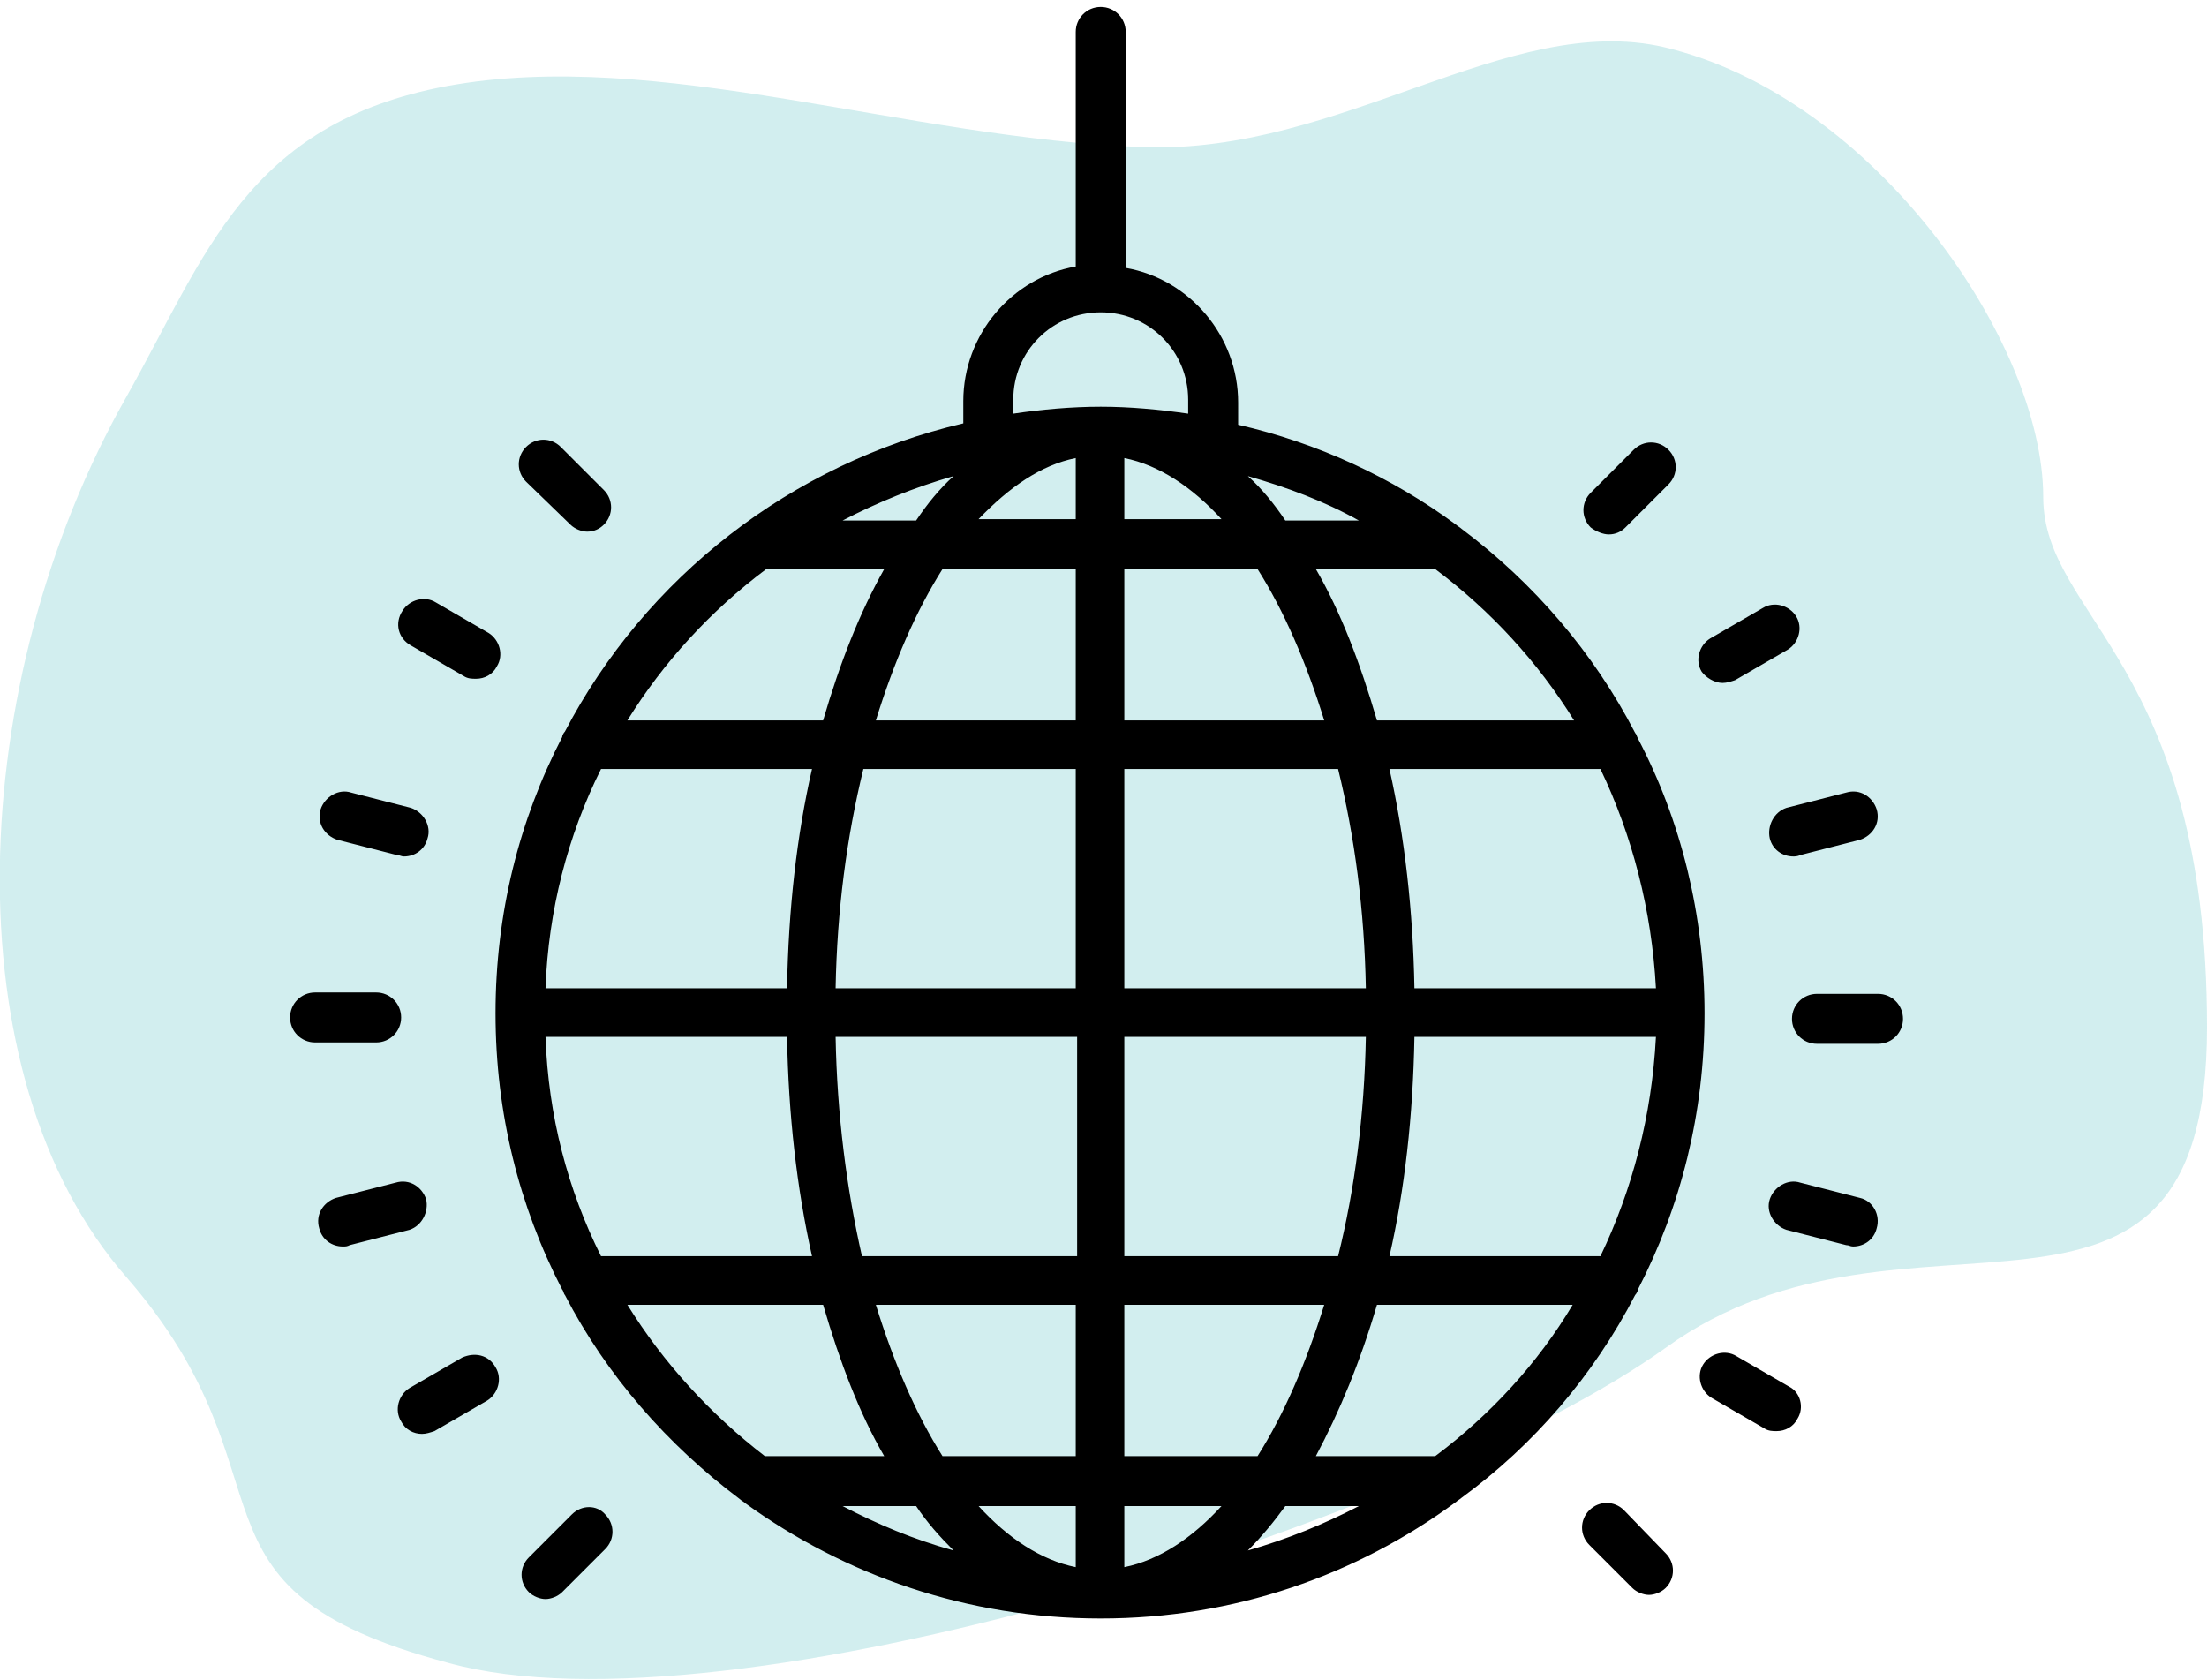 <svg xmlns="http://www.w3.org/2000/svg" viewBox="0 0 159 121" xml:space="preserve"><path d="M82.4 10.6c14.2.5 26.3-9.8 37.5-7.2 15.2 3.6 27.3 21.3 27.3 32.4 0 8.7 11.8 11.9 11.8 38.2s-21.6 10.5-39 23.1c-17.5 12.5-67.5 28.3-87.7 22.7C12 114.4 21.8 106.6 9.1 92c-12.7-14.5-11.6-42.9 0-63.4 5.7-10.1 8.6-19.7 23.1-22.4 15.2-2.8 33.1 3.8 50.2 4.4" style="fill:#00a0a6;fill-opacity:.179"/><path d="m41.2 109.1-3.1 3.1c-.7.7-.7 1.8 0 2.5.3.3.8.5 1.2.5s.9-.2 1.2-.5l3.1-3.1c.7-.7.7-1.8 0-2.5-.6-.7-1.7-.7-2.4 0m74.7-70.6c.5 0 .9-.2 1.2-.5l3.1-3.1c.7-.7.7-1.8 0-2.5s-1.8-.7-2.5 0l-3.1 3.1c-.7.7-.7 1.8 0 2.5.4.3.9.5 1.3.5m1.1 70.3c-.7-.7-1.8-.7-2.5 0s-.7 1.8 0 2.5l3.1 3.1c.3.3.8.5 1.2.5s.9-.2 1.2-.5c.7-.7.7-1.8 0-2.5zm-75.9-71c.3.3.8.5 1.2.5.5 0 .9-.2 1.2-.5.7-.7.7-1.8 0-2.5l-3.1-3.1c-.7-.7-1.8-.7-2.5 0s-.7 1.8 0 2.5zm94.2 33.8h-4.4c-1 0-1.8.8-1.8 1.8s.8 1.8 1.8 1.8h4.4c1 0 1.8-.8 1.8-1.8s-.8-1.8-1.8-1.8M28.9 73.3c0-1-.8-1.8-1.8-1.8h-4.4c-1 0-1.8.8-1.8 1.8s.8 1.8 1.8 1.8h4.4c1 0 1.8-.8 1.8-1.8m105.1 13-4.3-1.1c-.9-.3-1.9.3-2.2 1.2s.3 1.9 1.2 2.2l4.3 1.1c.2 0 .3.1.5.1.8 0 1.5-.5 1.7-1.3.3-1-.3-2-1.2-2.2M24.3 60.5l4.3 1.1c.2 0 .3.1.5.1.8 0 1.5-.5 1.7-1.3.3-.9-.3-1.9-1.2-2.2l-4.3-1.1c-.9-.3-1.9.3-2.2 1.2-.3 1 .3 1.9 1.2 2.2m99.8-11.3c.3 0 .6-.1.9-.2l3.8-2.2c.8-.5 1.1-1.6.6-2.4s-1.6-1.1-2.4-.6l-3.8 2.2c-.8.5-1.1 1.6-.6 2.4.3.4.9.8 1.5.8M33.3 97.8l-3.8 2.2c-.8.5-1.1 1.6-.6 2.4.3.6.9.9 1.5.9.3 0 .6-.1.9-.2l3.8-2.2c.8-.5 1.1-1.6.6-2.4-.5-.9-1.5-1.1-2.4-.7m94.2-37.4c.2.8.9 1.3 1.7 1.3.1 0 .3 0 .5-.1l4.3-1.1c.9-.3 1.5-1.2 1.2-2.2-.3-.9-1.2-1.5-2.2-1.2l-4.3 1.1c-.9.3-1.4 1.3-1.2 2.2m-96.8 26c-.3-.9-1.2-1.5-2.2-1.2l-4.3 1.1c-.9.3-1.5 1.2-1.2 2.2.2.8.9 1.3 1.7 1.3.2 0 .3 0 .5-.1l4.3-1.1c.9-.3 1.4-1.3 1.2-2.2m98.2 13.5-3.8-2.2c-.8-.5-1.9-.2-2.4.6s-.2 1.9.6 2.4l3.8 2.2c.3.2.6.2.9.2.6 0 1.2-.3 1.5-.9.5-.8.2-1.9-.6-2.3M29.6 46.5l3.8 2.2c.3.2.6.2.9.2.6 0 1.2-.3 1.5-.9.5-.8.2-1.9-.6-2.4l-3.8-2.2c-.8-.5-1.9-.2-2.4.6-.6.9-.3 2 .6 2.5m88.2 46.8c.1-.1.2-.3.2-.4 3.1-6 4.8-12.7 4.8-19.9 0-7.1-1.7-13.9-4.8-19.8-.1-.2-.1-.3-.2-.4-3-5.8-7.3-10.8-12.5-14.7-.1-.1-.3-.2-.4-.3-4.6-3.4-10-5.9-15.7-7.2V29c0-4.8-3.5-8.9-8.1-9.7v-17c0-1-.8-1.8-1.8-1.8s-1.8.8-1.8 1.8v16.9c-4.6.8-8.1 4.9-8.1 9.7v1.6C57 33.4 46.5 41.6 40.7 52.7c-.1.1-.2.3-.2.4-3.1 6-4.8 12.7-4.8 19.9s1.7 13.9 4.8 19.9c.1.1.1.3.2.4 3 5.8 7.4 10.8 12.6 14.7.1.1.3.2.4.3 7.2 5.2 16 8.3 25.6 8.3s18.4-3.1 25.6-8.4c.1-.1.3-.2.4-.3 5.2-3.8 9.5-8.8 12.5-14.6m-14.4 11.6h-8.6c1.7-3.2 3.2-6.8 4.4-10.9h14.1c-2.5 4.2-5.9 7.9-9.9 10.9M39.3 74.7h17.4c.1 5.6.7 10.9 1.8 15.8H43.3c-2.4-4.8-3.8-10.1-4-15.8m4-19.3h15.2c-1.1 4.8-1.7 10.1-1.8 15.8H39.3c.2-5.6 1.6-11 4-15.8m76 15.8h-17.4c-.1-5.6-.7-10.9-1.8-15.8h15.2c2.3 4.8 3.7 10.2 4 15.8m-4 19.3h-15.2c1.1-4.8 1.7-10.1 1.8-15.8h17.4c-.3 5.7-1.7 11-4 15.8m-18.9 0H81V74.7h17.4c-.1 5.6-.8 11-2 15.8m2-19.3H81V55.4h15.4c1.2 4.9 1.9 10.2 2 15.8M81 51.9V41h9.6c1.9 3 3.5 6.7 4.8 10.9zm0-14.4V33c2.5.5 4.9 2.1 7 4.4h-7zm8.9-3.2c2.8.8 5.5 1.8 8 3.2h-5.3c-.8-1.2-1.7-2.3-2.7-3.2M66 37.5h-5.3c2.5-1.3 5.2-2.4 8-3.2-1 .9-1.9 2-2.7 3.2M77.5 33v4.4h-7c2.2-2.3 4.5-3.9 7-4.4m0 8v10.9H63.1C64.4 47.7 66 44 67.9 41zm0 14.4v15.8H60.2c.1-5.6.8-10.9 2-15.8zM60.2 74.7h17.4v15.8H62.1c-1.1-4.8-1.8-10.2-1.9-15.8M77.5 94v10.9h-9.6c-1.9-3-3.5-6.7-4.8-10.9zm0 14.5v4.4c-2.5-.5-4.9-2.1-7-4.4zm3.5 4.4v-4.4h7c-2.1 2.3-4.5 3.9-7 4.4m0-8V94h14.4c-1.3 4.2-2.9 7.9-4.8 10.9zm32.4-53H99.2c-1.2-4.1-2.6-7.8-4.4-10.9h8.6c4 3 7.4 6.7 10 10.9M79.3 22.5c3.5 0 6.3 2.8 6.3 6.3v1c-2.1-.3-4.2-.5-6.3-.5s-4.3.2-6.3.5v-1c0-3.5 2.8-6.3 6.3-6.3M55.2 41h8.5c-1.8 3.2-3.2 6.8-4.4 10.9H45.2c2.6-4.2 6-7.9 10-10.9m-10 53h14.1c1.2 4.1 2.6 7.8 4.4 10.9h-8.6c-3.9-3-7.3-6.7-9.9-10.9m15.5 14.5H66c.8 1.2 1.7 2.2 2.7 3.2-2.9-.8-5.5-1.9-8-3.2m31.9 0h5.3c-2.5 1.3-5.2 2.4-8 3.2 1-1 1.9-2.1 2.7-3.2"/></svg>